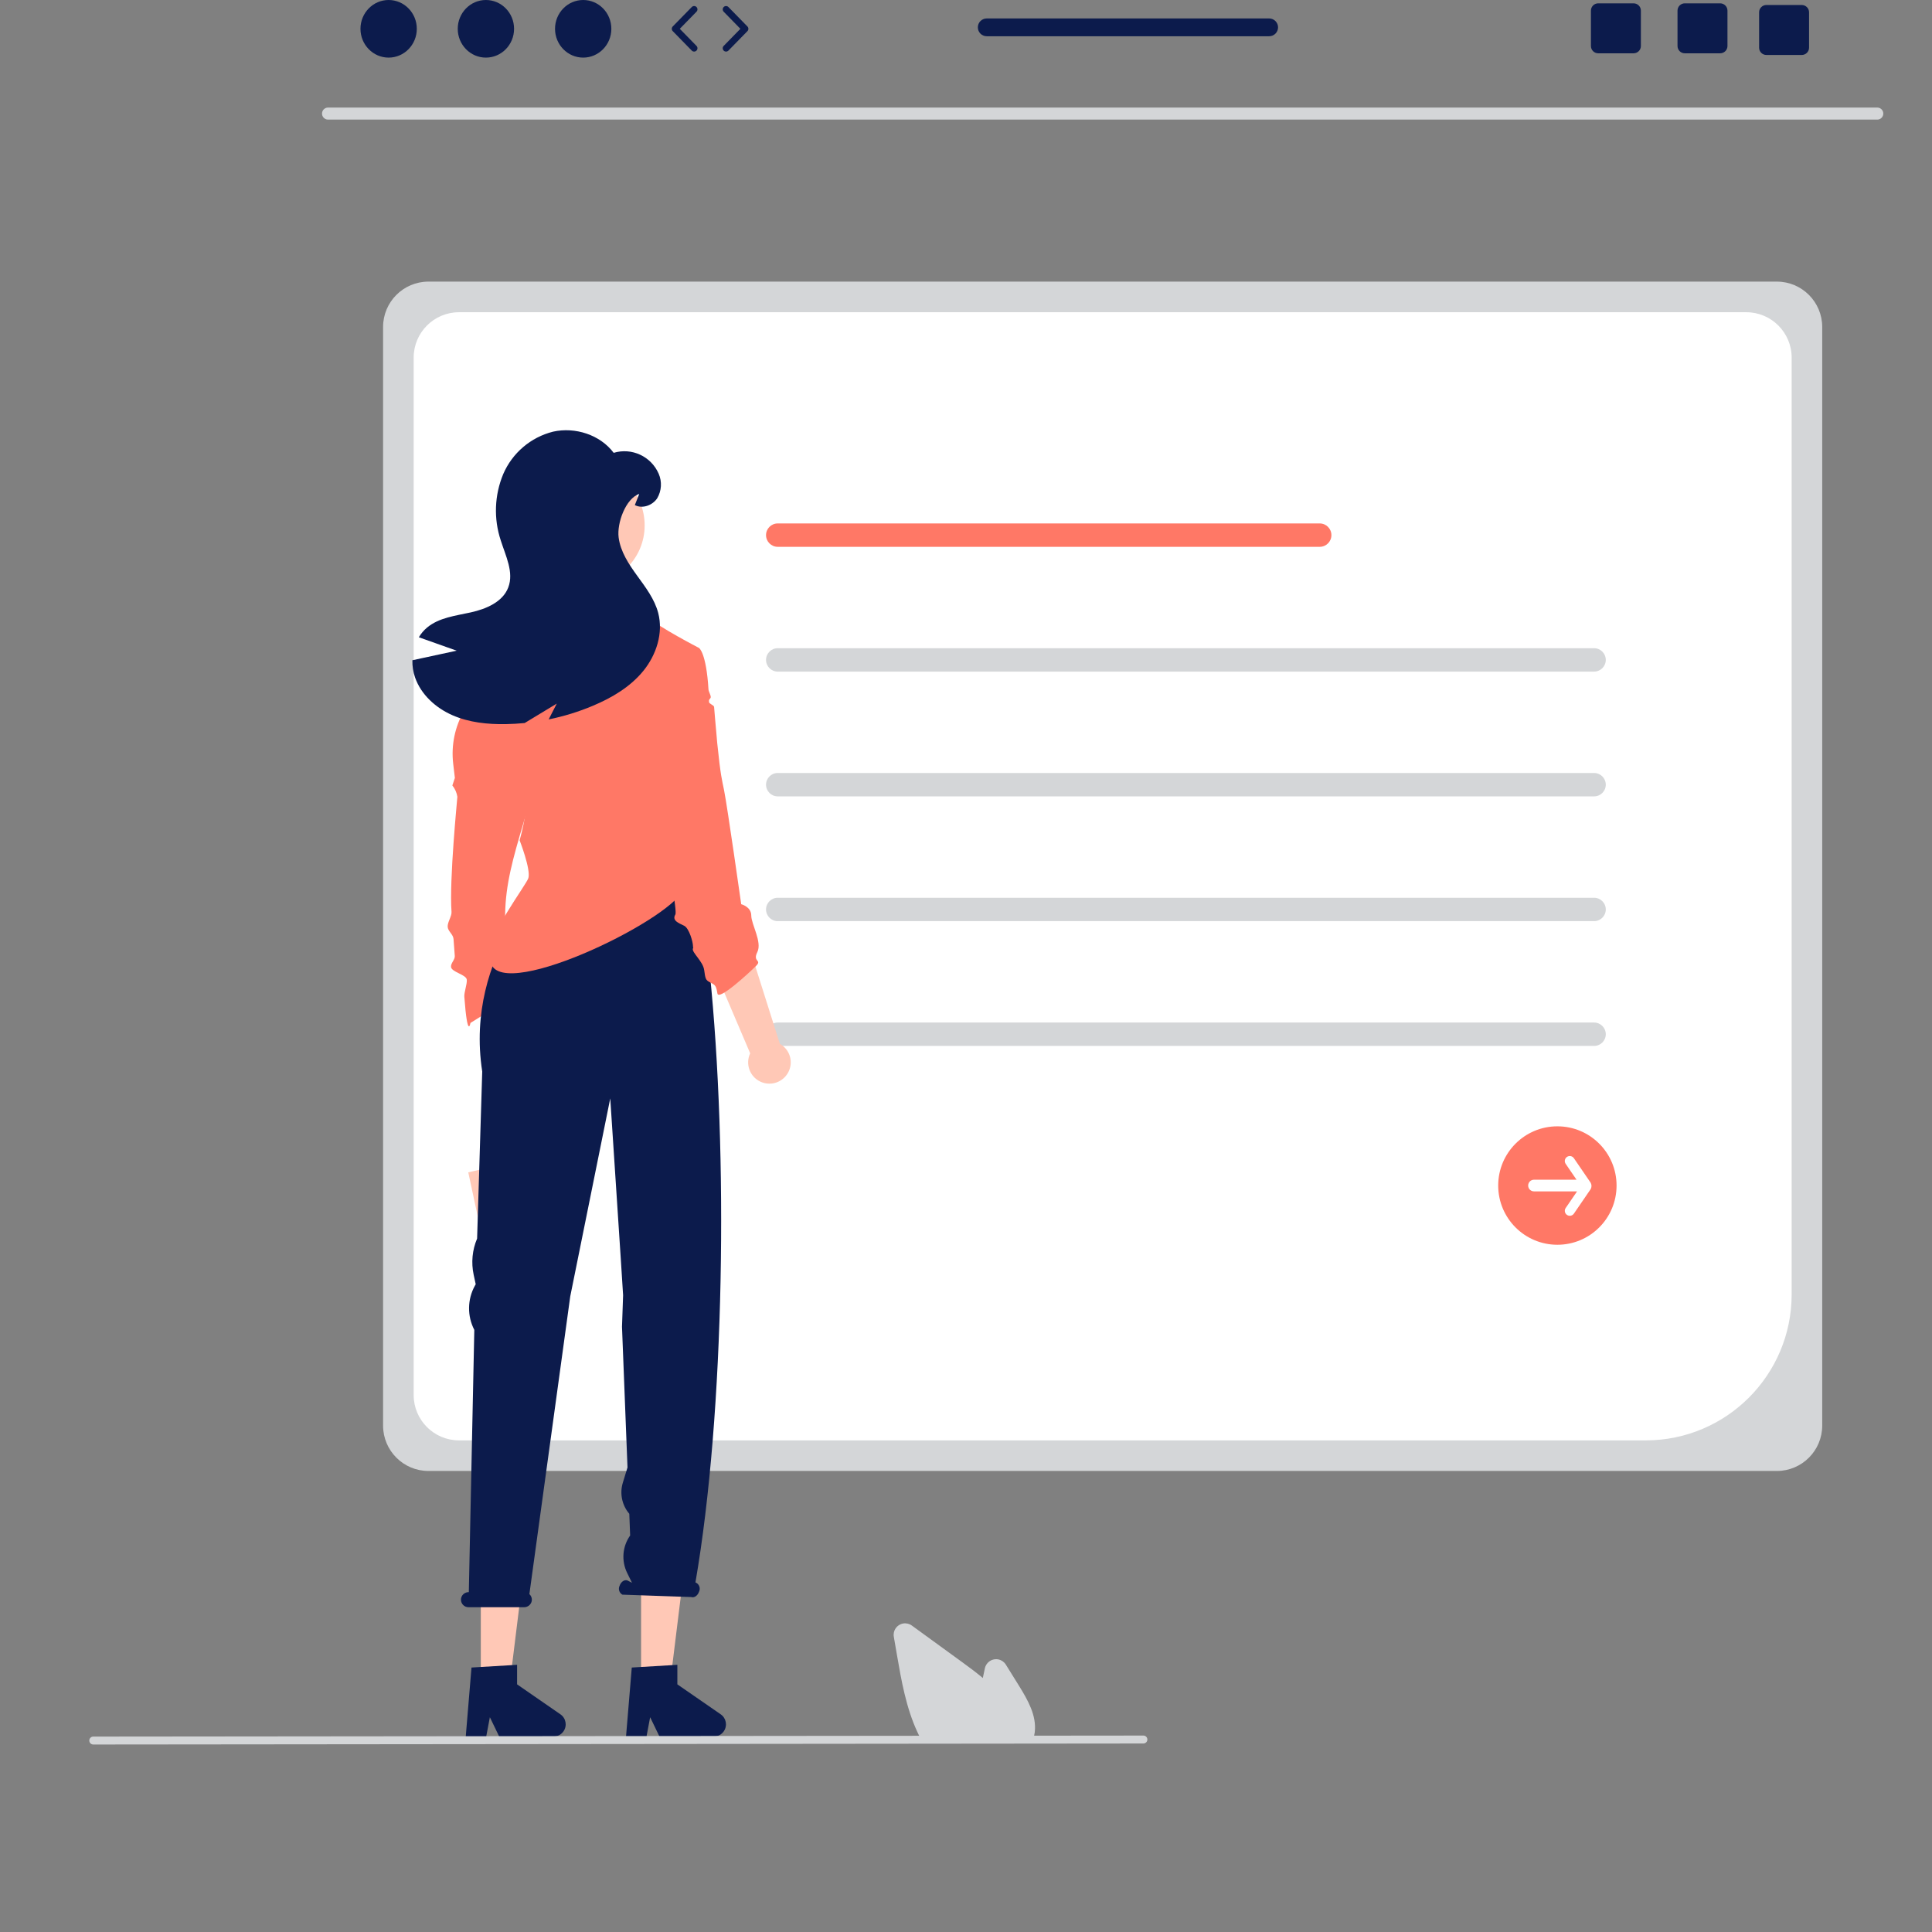 <svg width="238" height="238" viewBox="0 0 238 238" fill="none" xmlns="http://www.w3.org/2000/svg">
<rect x="0" y="0" width="238" height="238" fill="#808080" stroke="none"/>
<path d="M218.893 181.206H52.774C49.692 181.202 47.195 178.704 47.191 175.62V40.278C47.195 37.194 49.692 34.695 52.774 34.691H218.893C221.975 34.695 224.472 37.194 224.476 40.278V175.62C224.472 178.704 221.975 181.202 218.893 181.206Z" fill="#D4D6D8"/>
<path d="M202.753 177.439H56.542C53.46 177.435 50.963 174.936 50.959 171.853V44.049C50.963 40.965 53.46 38.467 56.542 38.463H215.128C218.21 38.467 220.708 40.965 220.711 44.049V159.471C220.7 169.389 212.667 177.428 202.753 177.439Z" fill="white"/>
<path d="M162.574 67.362H95.807C95.012 67.362 94.367 66.717 94.367 65.921C94.367 65.126 95.012 64.481 95.807 64.481H162.574C163.369 64.481 164.014 65.126 164.014 65.921C164.014 66.717 163.369 67.362 162.574 67.362Z" fill="#FF7866"/>
<path d="M196.373 82.733H95.807C95.012 82.733 94.367 82.088 94.367 81.292C94.367 80.497 95.012 79.852 95.807 79.852H196.373C197.168 79.852 197.813 80.497 197.813 81.292C197.813 82.088 197.168 82.733 196.373 82.733Z" fill="#D4D6D8"/>
<path d="M196.373 98.104H95.807C95.012 98.104 94.367 97.459 94.367 96.663C94.367 95.868 95.012 95.223 95.807 95.223H196.373C197.168 95.223 197.813 95.868 197.813 96.663C197.813 97.459 197.168 98.104 196.373 98.104Z" fill="#D4D6D8"/>
<path d="M196.373 113.475H95.807C95.012 113.475 94.367 112.83 94.367 112.034C94.367 111.239 95.012 110.594 95.807 110.594H196.373C197.168 110.594 197.813 111.239 197.813 112.034C197.813 112.83 197.168 113.475 196.373 113.475Z" fill="#D4D6D8"/>
<path d="M196.373 128.846H95.807C95.012 128.846 94.367 128.201 94.367 127.406C94.367 126.61 95.012 125.965 95.807 125.965H196.373C197.168 125.965 197.813 126.61 197.813 127.406C197.813 128.201 197.168 128.846 196.373 128.846Z" fill="#D4D6D8"/>
<path d="M191.851 153.34C187.825 153.34 184.561 150.074 184.561 146.045C184.561 142.016 187.825 138.75 191.851 138.75C195.878 138.75 199.142 142.016 199.142 146.045C199.142 150.074 195.878 153.34 191.851 153.34Z" fill="#FF7866"/>
<path d="M195.952 145.699L193.885 142.68C193.694 142.4 193.313 142.328 193.033 142.519C192.753 142.709 192.681 143.091 192.872 143.371L192.873 143.373L194.21 145.326H188.973C188.576 145.325 188.253 145.646 188.252 146.043C188.251 146.441 188.572 146.764 188.969 146.765H194.276L192.873 148.813C192.683 149.093 192.756 149.475 193.036 149.665C193.315 149.854 193.693 149.783 193.885 149.506L195.952 146.488C196.088 146.243 196.088 145.944 195.952 145.699H195.952Z" fill="white"/>
<path d="M231.275 14.733H40.395C39.986 14.724 39.661 14.385 39.67 13.976C39.679 13.579 39.998 13.258 40.395 13.25H231.275C231.684 13.259 232.009 13.598 232 14.007C231.992 14.405 231.672 14.725 231.275 14.733Z" fill="#D4D6D8"/>
<path d="M64.281 160.92C65.385 159.996 65.531 158.352 64.608 157.248C64.51 157.13 64.401 157.021 64.283 156.922L62.703 143.256L57.684 144.419L60.473 157.373C59.619 158.542 59.873 160.182 61.041 161.037C62.019 161.751 63.358 161.703 64.281 160.92Z" fill="#FFC8B6"/>
<path d="M63.764 122.388L57.953 126.015C57.953 126.015 57.599 128.141 57.2 122.799C57.158 122.241 57.547 121.27 57.504 120.697C57.456 120.052 55.608 119.758 55.559 119.105C55.524 118.639 56.059 118.226 56.024 117.762C55.972 117.059 55.92 116.361 55.869 115.673C55.826 115.098 55.19 114.734 55.149 114.179C55.107 113.619 55.661 112.869 55.622 112.339C55.33 108.362 56.342 98.357 56.342 98.153C56.264 97.642 56.051 97.162 55.725 96.761L56.035 95.833L55.83 94.091C55.56 91.803 56.041 89.489 57.2 87.498L58.676 86.531L65.484 97.99C62.619 107.907 60.749 111.802 63.764 122.388H63.764Z" fill="#FF7866"/>
<path d="M59.23 207.831H62.745L64.418 194.266H59.23V207.831Z" fill="#FFC8B6"/>
<path d="M58.083 205.421L63.699 205.086V207.493L69.037 211.183C69.721 211.654 69.892 212.591 69.42 213.274C69.14 213.681 68.677 213.924 68.183 213.924H61.498L60.346 211.543L59.896 213.924H57.375L58.083 205.421H58.083Z" fill="#0C1B4C"/>
<path d="M78.975 207.831H82.49L84.162 194.266H78.975V207.831Z" fill="#FFC8B6"/>
<path d="M77.827 205.421L83.443 205.086V207.493L88.782 211.183C89.465 211.654 89.636 212.591 89.164 213.274C88.884 213.681 88.421 213.924 87.928 213.924H81.242L80.09 211.543L79.64 213.924H77.119L77.827 205.421H77.827Z" fill="#0C1B4C"/>
<path d="M57.74 196.134H57.753L58.429 163.827C57.541 162.112 57.569 160.066 58.505 158.377L58.602 158.202L58.351 157.038C58.029 155.542 58.176 153.984 58.774 152.576L59.405 132.001C57.152 117.391 67.889 107.863 67.889 107.863H83.973L87.426 119.734C89.709 141.988 89.295 173.923 85.672 194.932L85.771 194.982C86.16 195.199 86.31 195.684 86.112 196.083C85.945 196.568 85.521 196.862 85.165 196.739L76.671 196.444C76.282 196.227 76.132 195.742 76.33 195.343C76.497 194.858 76.921 194.564 77.277 194.687L77.855 194.979L77.258 193.765C76.528 192.276 76.669 190.507 77.627 189.153L77.522 186.481C76.619 185.423 76.319 183.976 76.727 182.646L77.3 180.774L76.623 163.445L76.759 159.558L76.478 155.147L75.176 135.309L70.247 159.705L65.213 196.379C65.46 196.601 65.568 196.939 65.496 197.263C65.39 197.698 64.996 198.001 64.548 197.992H57.715C57.201 197.992 56.785 197.575 56.785 197.06C56.785 196.977 56.797 196.894 56.819 196.813C56.937 196.405 57.315 196.126 57.74 196.134Z" fill="#0C1B4C"/>
<path d="M96.826 132.515C97.734 131.398 97.566 129.756 96.449 128.847C96.33 128.75 96.203 128.664 96.069 128.59L91.921 115.473L87.215 117.568L92.413 129.757C91.797 131.067 92.358 132.628 93.667 133.245C94.762 133.761 96.068 133.459 96.826 132.515H96.826H96.826Z" fill="#FFC8B6"/>
<path d="M79.761 90.814C79.761 90.814 84.49 107.562 84.276 109.253C83.835 112.742 62.099 123.467 60.483 118.694L60.685 117.126C59.869 115.491 64.851 109.006 65.093 108.157C65.4 107.073 64.009 103.511 64.009 103.511C64.009 103.511 64.97 100.26 64.817 98.247C64.66 96.234 64.197 96.544 62.495 95.303C60.793 94.065 58.008 88.337 58.008 88.337C58.008 88.337 59.246 82.762 59.246 81.677C59.246 80.593 64.33 78.745 64.948 78.127C65.216 77.768 65.443 77.379 65.622 76.969C65.747 76.718 65.668 76.137 65.801 75.85C65.887 75.662 66.185 75.778 66.274 75.585C66.359 75.397 66.285 75.18 66.37 74.996C66.481 74.751 66.749 74.537 66.854 74.306C67.338 73.247 67.75 72.385 67.878 72.385C68.186 72.385 78.093 73.78 78.093 73.78C78.632 74.614 79.254 75.393 79.948 76.103C81.032 77.185 86.106 79.818 86.106 79.818L79.761 90.814H79.761Z" fill="#FF7866"/>
<path d="M93.138 118.99C92.364 119.764 88.534 123.32 88.378 122.389C88.224 121.461 88.14 121.35 87.52 121.042C86.9 120.732 86.9 120.578 86.746 119.493C86.593 118.409 85.198 117.324 85.355 116.86C85.508 116.396 85.365 116.986 85.365 116.519C85.365 116.055 84.901 114.353 84.281 114.042C83.663 113.732 82.733 113.425 83.2 112.65C83.663 111.876 78.832 88.644 78.832 88.644L83.165 80.129L86.105 79.818C86.105 79.818 86.998 80.33 87.278 84.94C87.292 85.173 87.546 85.602 87.557 85.857C87.566 86.069 87.332 86.103 87.339 86.331C87.34 86.379 87.341 86.428 87.343 86.478C87.348 86.704 87.958 86.87 87.968 87.088C87.984 87.478 88.223 89.963 88.249 90.329C88.278 90.74 88.313 91.137 88.352 91.519C88.78 95.673 88.933 96.024 89.198 97.35C89.608 99.402 91.309 111.389 91.309 111.389C91.309 111.389 92.547 111.696 92.547 112.781C92.547 113.866 93.912 116.046 93.294 117.284C92.674 118.526 93.912 118.215 93.138 118.99H93.138Z" fill="#FF7866"/>
<path d="M72.075 72.067C76.129 72.067 79.415 68.778 79.415 64.722C79.415 60.665 76.129 57.377 72.075 57.377C68.021 57.377 64.734 60.665 64.734 64.722C64.734 68.778 68.021 72.067 72.075 72.067Z" fill="#FFC8B6"/>
<path d="M56.255 80.157C54.702 79.606 53.149 79.055 51.595 78.502C51.863 78.052 52.204 77.651 52.604 77.314C54.083 76.078 56.124 75.855 58.002 75.438C59.883 75.021 61.924 74.166 62.612 72.368C63.326 70.498 62.29 68.479 61.689 66.574C60.801 63.901 60.909 60.997 61.993 58.397C63.115 55.795 65.384 53.864 68.132 53.175C70.852 52.57 73.926 53.556 75.598 55.783C77.828 55.114 80.206 56.215 81.139 58.35C81.569 59.33 81.503 60.458 80.961 61.381C80.38 62.259 79.139 62.709 78.205 62.221L78.747 60.845C77.071 61.414 75.982 64.445 76.208 66.202C76.431 67.955 77.455 69.492 78.494 70.924C79.532 72.356 80.639 73.803 81.086 75.515C81.728 77.978 80.859 80.669 79.252 82.644C77.646 84.618 75.381 85.958 73.036 86.943C71.281 87.682 69.457 88.244 67.59 88.623C67.924 87.974 68.254 87.324 68.587 86.675L64.632 89.069C63.867 89.144 63.097 89.188 62.326 89.203C60.082 89.242 57.794 89.007 55.74 88.11C53.684 87.211 51.878 85.582 51.134 83.465C50.895 82.781 50.783 82.058 50.801 81.334C52.619 80.941 54.437 80.548 56.255 80.157H56.255Z" fill="#0C1B4C"/>
<path d="M127.191 214.484H113.576L113.518 214.377C113.344 214.062 113.176 213.727 113.019 213.383C111.616 210.379 111.024 206.943 110.501 203.912L110.107 201.627C109.974 200.859 110.489 200.13 111.256 199.997C111.632 199.932 112.018 200.022 112.326 200.247C114.395 201.753 116.465 203.258 118.536 204.762C119.32 205.333 120.215 205.993 121.072 206.707C121.155 206.305 121.242 205.902 121.328 205.504C121.494 204.742 122.245 204.259 123.007 204.425C123.379 204.506 123.703 204.734 123.905 205.058L125.498 207.619C126.659 209.489 127.685 211.332 127.476 213.319C127.477 213.343 127.475 213.368 127.471 213.391C127.429 213.718 127.351 214.039 127.239 214.348L127.191 214.484H127.191Z" fill="#D4D6D8"/>
<path d="M140.857 214.778L11.486 214.904C11.216 214.903 10.999 214.683 11 214.413C11.001 214.145 11.218 213.928 11.486 213.927L140.857 213.801C141.126 213.802 141.344 214.022 141.342 214.292C141.341 214.56 141.124 214.777 140.857 214.778Z" fill="#D4D6D8"/>
<path d="M47.875 7.097C49.791 7.097 51.345 5.508 51.345 3.549C51.345 1.589 49.791 0 47.875 0C45.959 0 44.406 1.589 44.406 3.549C44.406 5.508 45.959 7.097 47.875 7.097Z" fill="#0C1B4C"/>
<path d="M59.858 7.097C61.774 7.097 63.327 5.508 63.327 3.549C63.327 1.589 61.774 0 59.858 0C57.942 0 56.389 1.589 56.389 3.549C56.389 5.508 57.942 7.097 59.858 7.097Z" fill="#0C1B4C"/>
<path d="M71.842 7.097C73.758 7.097 75.311 5.508 75.311 3.549C75.311 1.589 73.758 0 71.842 0C69.926 0 68.373 1.589 68.373 3.549C68.373 5.508 69.926 7.097 71.842 7.097Z" fill="#0C1B4C"/>
<path d="M85.509 6.353C85.402 6.353 85.296 6.312 85.216 6.23L82.875 3.836C82.719 3.676 82.719 3.421 82.875 3.261L85.216 0.867C85.374 0.705 85.635 0.703 85.796 0.861C85.958 1.02 85.961 1.279 85.802 1.441L83.742 3.549L85.802 5.656C85.961 5.818 85.958 6.078 85.796 6.236C85.716 6.314 85.612 6.353 85.509 6.353Z" fill="#0C1B4C"/>
<path d="M89.442 6.354C89.338 6.354 89.234 6.315 89.155 6.237C88.993 6.078 88.99 5.818 89.148 5.656L91.208 3.549L89.148 1.442C88.99 1.28 88.993 1.02 89.155 0.861C89.316 0.703 89.576 0.706 89.735 0.868L92.075 3.262C92.231 3.421 92.231 3.676 92.075 3.836L89.735 6.23C89.654 6.312 89.548 6.354 89.442 6.354Z" fill="#0C1B4C"/>
<path d="M211.901 0.41H207.549C207.052 0.41 206.65 0.812 206.65 1.309V5.668C206.65 6.165 207.052 6.567 207.549 6.567H211.901C212.398 6.567 212.804 6.165 212.804 5.668V1.309C212.804 0.812 212.398 0.41 211.901 0.41Z" fill="#0C1B4C"/>
<path d="M201.235 0.41H196.883C196.386 0.41 195.984 0.812 195.984 1.309V5.668C195.984 6.165 196.386 6.567 196.883 6.567H201.235C201.732 6.567 202.138 6.165 202.138 5.668V1.309C202.138 0.812 201.732 0.41 201.235 0.41Z" fill="#0C1B4C"/>
<path d="M221.952 0.615H217.6C217.103 0.615 216.701 1.017 216.701 1.514V5.873C216.701 6.37 217.103 6.772 217.6 6.772H221.952C222.449 6.772 222.855 6.37 222.855 5.873V1.514C222.855 1.017 222.449 0.615 221.952 0.615Z" fill="#0C1B4C"/>
<path d="M156.346 2.273H121.554C120.947 2.273 120.459 2.766 120.459 3.369C120.459 3.973 120.947 4.465 121.554 4.465H156.346C156.949 4.465 157.442 3.973 157.442 3.369C157.442 2.766 156.949 2.273 156.346 2.273Z" fill="#0C1B4C"/>
</svg>
